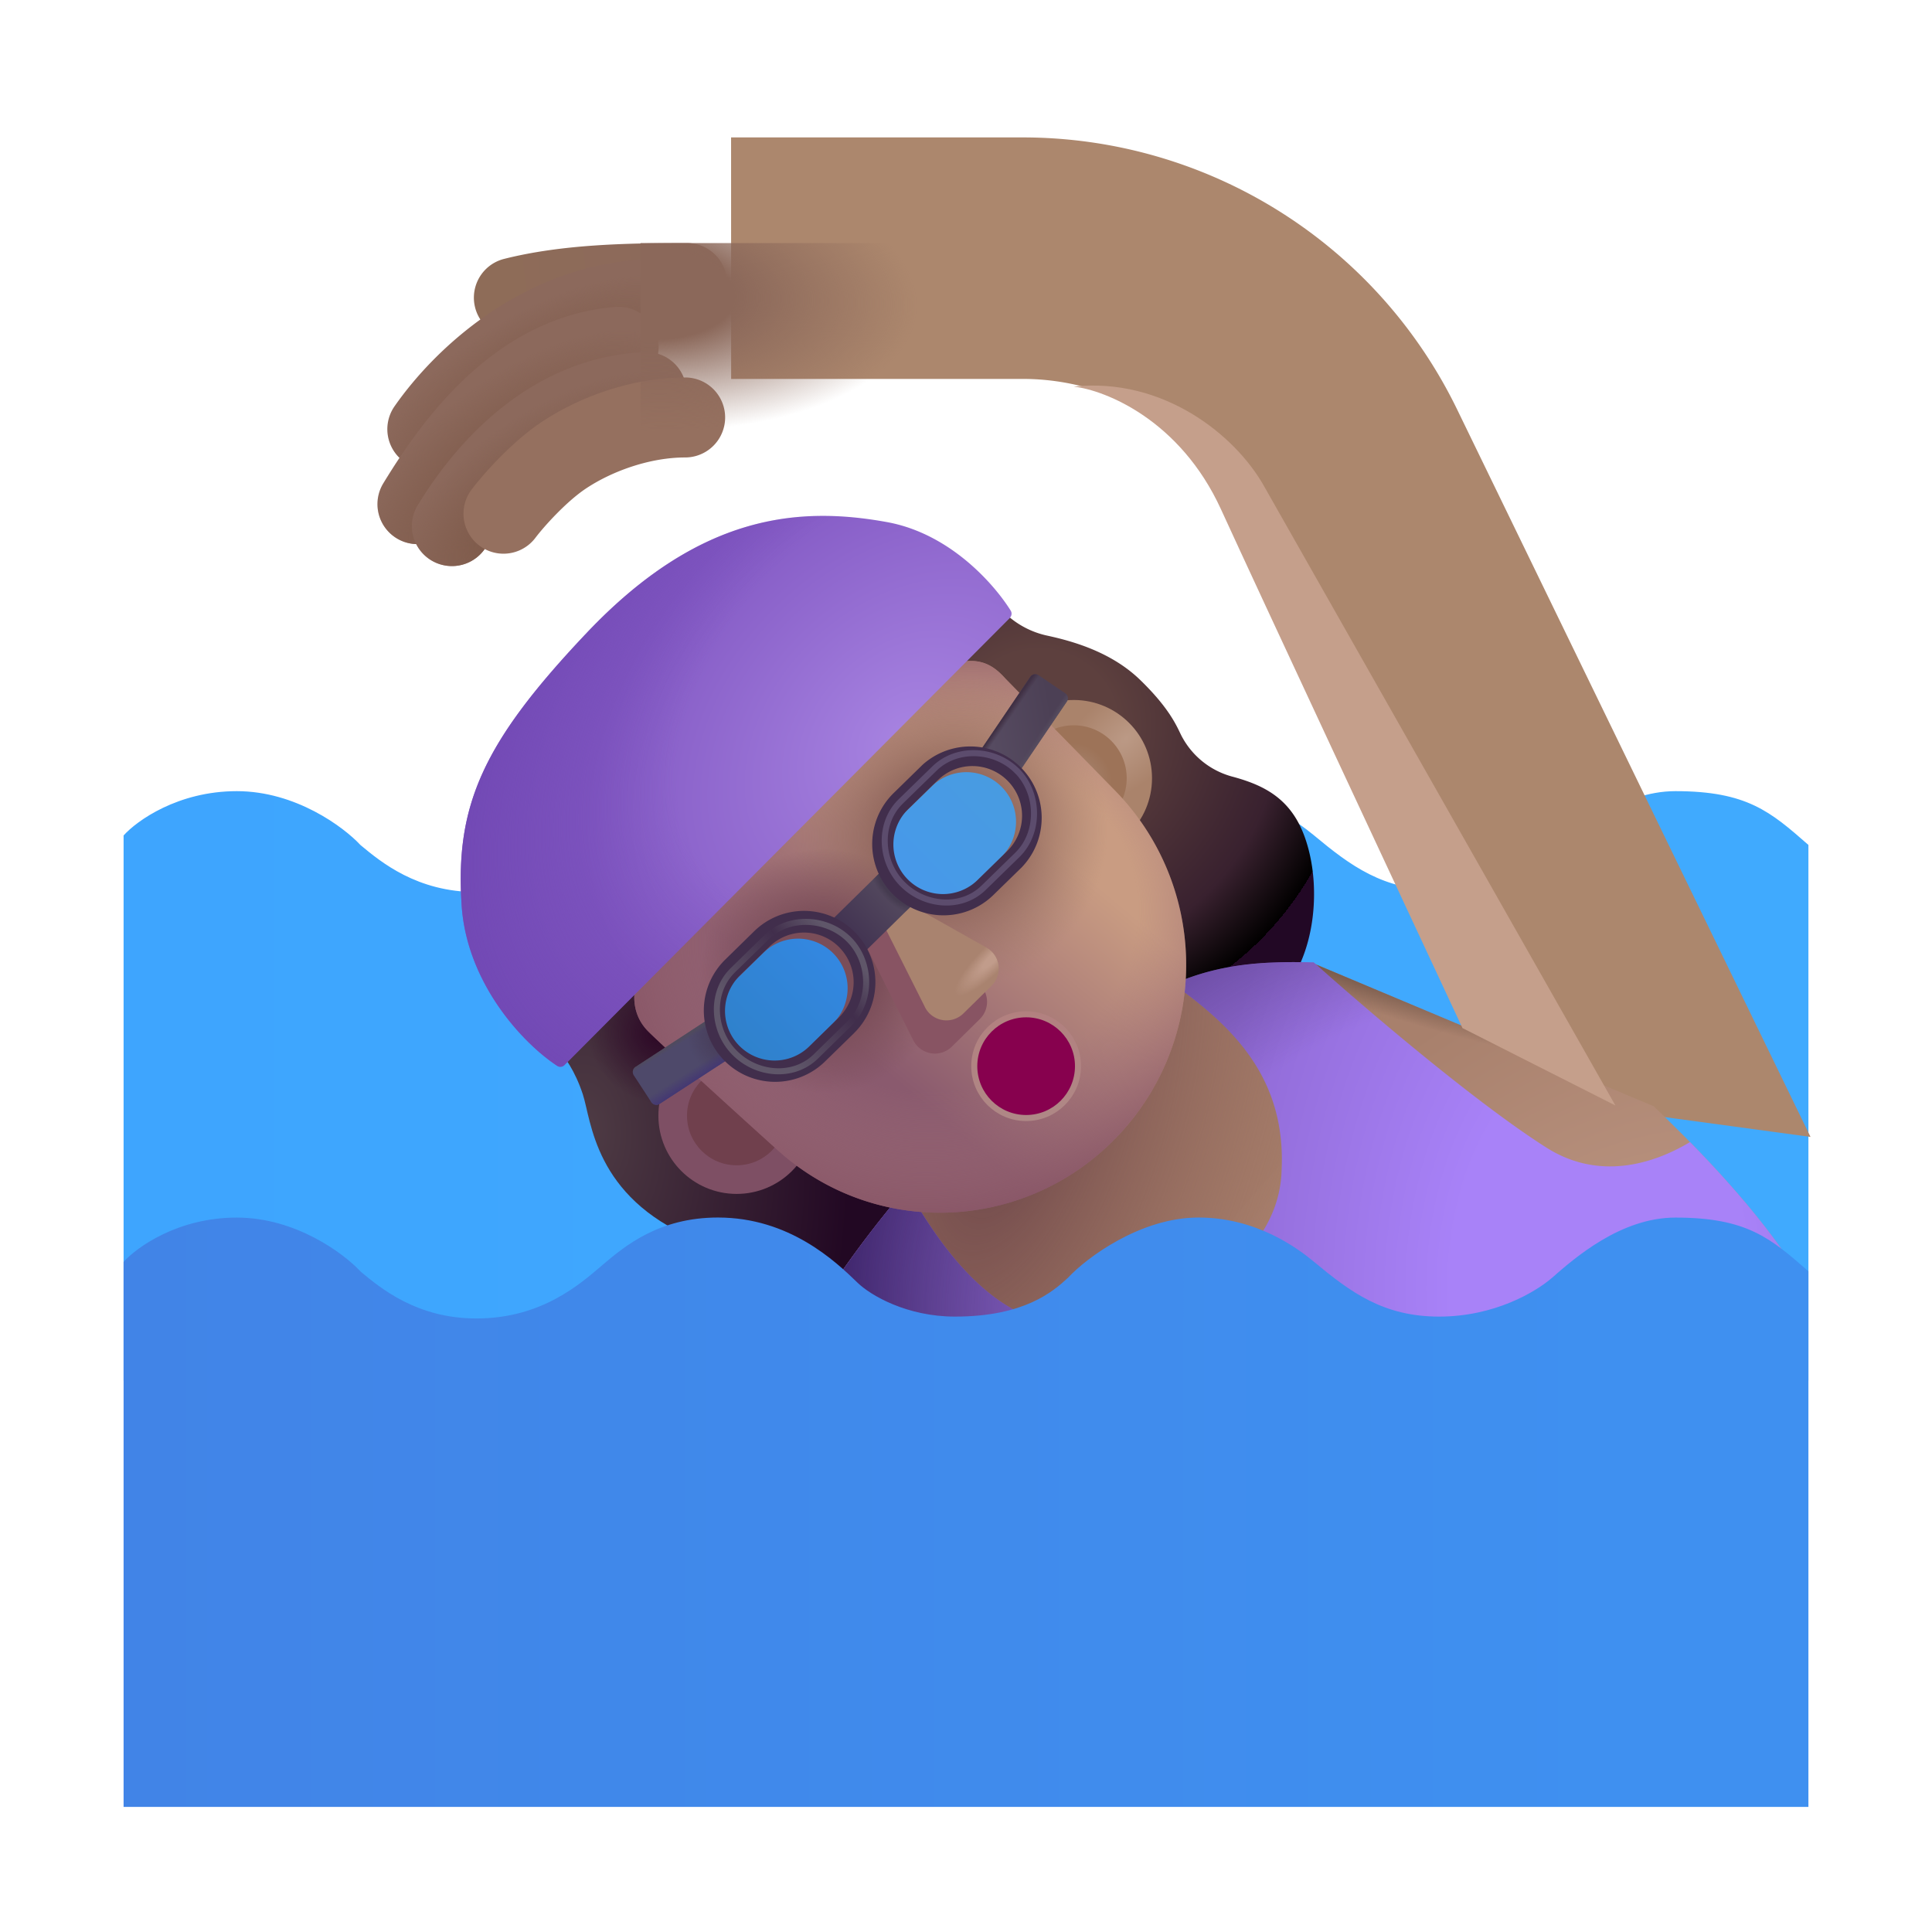<svg xmlns="http://www.w3.org/2000/svg" fill="none" viewBox="0 0 32 32"><g filter="url(#svg-d4560932-99fb-4643-ab9b-aa1361cde152-a)"><path fill="url(#svg-7eb67f9c-3aac-44ed-989e-0e1c99d94953-b)" d="M3.922 13.104c-.975 0-1.656.49-1.875.734v9.028h27.906v-8.871l-.003-.003c-.623-.546-1.015-.888-2.2-.888-.906 0-1.67.67-2.05 1.003-.261.225-.94.638-1.864.638s-1.469-.407-2.07-.907c-.27-.223-.952-.734-1.914-.734-.963 0-1.857.667-2.165 1-.244.224-.718.64-1.87.64-.794 0-1.396-.35-1.614-.562-.37-.36-1.133-1.078-2.312-1.078-.975 0-1.54.469-1.907.781s-1.006.89-2.093.89c-.985 0-1.585-.5-1.915-.774l-.007-.006c-.276-.297-1.072-.891-2.047-.891"/></g><g filter="url(#svg-21830dc2-41f7-47ed-ba19-a947ac2b3a71-c)"><path fill="url(#svg-24eadf02-fe89-4a81-9b4e-fafdd62e0733-d)" d="M17.427 10.424a1.45 1.45 0 0 1-.656-.344l-2.187 1.547c1.307 1.828 3.935 5.483 3.992 5.477.077-.009 2.399-.267 2.851-.883.453-.617.54-1.594.328-2.32-.21-.727-.656-.977-1.226-1.133a1.34 1.34 0 0 1-.867-.695c-.07-.141-.188-.438-.68-.914s-1.156-.649-1.555-.735"/></g><path fill="url(#svg-a99a6be8-ddd5-490b-8a5b-53024124b11c-e)" d="M9.654 18.127c-.133-.402-.31-.635-.406-.734l1.093-1.133 4.883 3.727-1.39 1.742c-.157-.242-.68-.516-2.336-1.211-1.657-.695-1.702-1.96-1.844-2.39"/><path fill="url(#svg-2897f65e-7cd5-4559-969c-f600f94dfda1-f)" d="M9.654 18.127c-.133-.402-.31-.635-.406-.734l1.093-1.133 4.883 3.727-1.39 1.742c-.157-.242-.68-.516-2.336-1.211-1.657-.695-1.702-1.96-1.844-2.39"/><g filter="url(#svg-1e73b782-21a2-4949-b660-2e3698bf5c2d-g)"><path fill="#AC876D" d="M10.61 8.026h4.828a4 4 0 0 1 3.602 2.26l4.385 9.607 5.063.688-5.846-12.034a8 8 0 0 0-7.204-4.521h-4.829z"/></g><path fill="url(#svg-2042895f-97be-45d5-85a6-44481ec11219-h)" d="M17.313 17.526c-1.688 1.15-3.224 3.25-3.782 4.156 3.25 2.163 7.927 2.172 9.86 1.906l6.53-2.265c-.765-1.305-2.036-2.521-2.53-3l-5.638-2.367c-1.468-.063-2.331.132-4.44 1.57"/><path fill="url(#svg-4e990eb6-9eb2-44db-980d-72049c89b67a-i)" d="M17.313 17.526c-1.688 1.15-3.224 3.25-3.782 4.156 3.25 2.163 7.927 2.172 9.86 1.906l6.53-2.265c-.765-1.305-2.036-2.521-2.53-3l-5.638-2.367c-1.468-.063-2.331.132-4.44 1.57"/><path fill="url(#svg-74e281ac-72a1-436c-96e0-52cfe864d757-j)" d="M17.313 17.526c-1.688 1.15-3.224 3.25-3.782 4.156 3.25 2.163 7.927 2.172 9.86 1.906l6.53-2.265c-.765-1.305-2.036-2.521-2.53-3l-5.638-2.367c-1.468-.063-2.331.132-4.44 1.57"/><path fill="url(#svg-d338ba83-a848-483c-a652-09927ff825f0-k)" d="M15.164 19.92c.36.594 1.149 1.821 2.274 1.996 1.406.22 3.742-.788 3.789-2.53.078-1.558-.845-2.406-1.794-3.087.817-.359 1.574-.376 2.326-.359.899.802 2.705 2.34 3.858 3.07.85.538 1.741.287 2.375-.094.594.605 1.388 1.484 1.93 2.407l-6.531 2.265c-1.933.266-6.61.257-9.86-1.906a17 17 0 0 1 1.384-1.889q.124.057.25.127"/><path fill="url(#svg-89f87d31-5ae7-45c7-b9a9-41ab77bd5734-l)" d="M15.164 19.92c.36.594 1.149 1.821 2.274 1.996 1.406.22 3.742-.788 3.789-2.53.078-1.558-.845-2.406-1.794-3.087.817-.359 1.574-.376 2.326-.359.899.802 2.705 2.34 3.858 3.07.85.538 1.741.287 2.375-.094.594.605 1.388 1.484 1.93 2.407l-6.531 2.265c-1.933.266-6.61.257-9.86-1.906a17 17 0 0 1 1.384-1.889q.124.057.25.127"/><circle cx="17.785" cy="12.89" r="1.296" fill="url(#svg-a6bc4fe9-9202-4be8-ac49-7595071e9285-m)"/><g filter="url(#svg-f024af71-f36e-405d-9bfc-eafcfd620378-n)"><circle cx="17.785" cy="12.89" r=".877" fill="url(#svg-2ea08413-9e46-4c79-863d-19e4cc5f8f90-o)"/></g><circle cx="12.201" cy="18.479" r="1.296" fill="#7E4F64"/><g filter="url(#svg-49bb109e-8a0b-47c2-a82c-fff98146a641-p)"><circle cx="12.201" cy="18.479" r=".822" fill="#70404D"/></g><g filter="url(#svg-4d31b662-ca73-477e-bddb-22352a9cf063-q)"><path fill="url(#svg-f51a50f6-a6fd-457f-b450-f74fdd1a6972-r)" d="M10.575 17.221c-.312-.325-.224-.75-.14-.922l5.281-5.172c.438-.112.66.125.79.266l1.815 1.854a4.12 4.12 0 0 1 .157 5.594c-1.49 1.702-4.067 1.876-5.747.36-1.072-.968-2-1.819-2.156-1.98"/><path fill="url(#svg-180b361b-bb46-469f-bd45-e400f9d808ab-s)" d="M10.575 17.221c-.312-.325-.224-.75-.14-.922l5.281-5.172c.438-.112.66.125.79.266l1.815 1.854a4.12 4.12 0 0 1 .157 5.594c-1.49 1.702-4.067 1.876-5.747.36-1.072-.968-2-1.819-2.156-1.98"/><path fill="url(#svg-5cd9311e-d2c2-4ac5-bdb3-9330334706c5-t)" d="M10.575 17.221c-.312-.325-.224-.75-.14-.922l5.281-5.172c.438-.112.66.125.79.266l1.815 1.854a4.12 4.12 0 0 1 .157 5.594c-1.49 1.702-4.067 1.876-5.747.36-1.072-.968-2-1.819-2.156-1.98"/><path fill="url(#svg-215dbd32-063c-48a9-a5e0-bdbca49e8ad8-u)" d="M10.575 17.221c-.312-.325-.224-.75-.14-.922l5.281-5.172c.438-.112.66.125.79.266l1.815 1.854a4.12 4.12 0 0 1 .157 5.594c-1.49 1.702-4.067 1.876-5.747.36-1.072-.968-2-1.819-2.156-1.98"/></g><g filter="url(#svg-a1541546-09be-4b13-9e2f-d4c1024a7e25-v)"><path fill="url(#svg-d84c4435-0119-45d8-92ca-edb315f72a6a-w)" d="M16.827 10.135 9.45 17.54a.096.096 0 0 1-.121.014c-.578-.38-1.499-1.375-1.583-2.662-.11-1.672.368-2.712 2.078-4.516 1.868-1.968 3.516-2.093 4.97-1.828 1.05.192 1.78 1.038 2.047 1.467a.096.096 0 0 1-.015.118"/><path fill="url(#svg-a947a600-c820-4884-b1fe-b3623418dbe1-x)" d="M16.827 10.135 9.45 17.54a.096.096 0 0 1-.121.014c-.578-.38-1.499-1.375-1.583-2.662-.11-1.672.368-2.712 2.078-4.516 1.868-1.968 3.516-2.093 4.97-1.828 1.05.192 1.78 1.038 2.047 1.467a.096.096 0 0 1-.015.118"/></g><g filter="url(#svg-aaf71bee-4dcf-40d2-8f33-a6285e3e5b13-y)"><path fill="url(#svg-835a1308-64ad-42c6-b07d-6f06908039c2-z)" d="M3.922 20.167c-.975 0-1.656.49-1.875.734v9.027h27.906v-8.87l-.003-.004c-.623-.545-1.015-.887-2.2-.887-.906 0-1.67.67-2.05 1.003-.261.224-.94.637-1.864.637s-1.469-.406-2.07-.906c-.27-.224-.952-.735-1.914-.735-.963 0-1.857.667-2.165 1-.244.224-.718.641-1.87.641-.794 0-1.396-.35-1.614-.562-.37-.36-1.133-1.079-2.312-1.079-.975 0-1.54.47-1.907.782s-1.006.89-2.093.89c-.985 0-1.585-.5-1.915-.774l-.007-.007c-.276-.297-1.072-.89-2.047-.89"/></g><g filter="url(#svg-2fb21520-581d-4b55-82ea-bc8e51fc96d0-A)"><circle cx="16.996" cy="17.659" r=".809" stroke="url(#svg-3891c0fe-61a5-46da-8cd7-edd0be3a0482-B)" stroke-width=".2"/></g><circle cx="16.996" cy="17.659" r=".809" fill="#87014E"/><g filter="url(#svg-684553e8-0a48-4b0f-9f02-99da8d6e24d5-C)"><path fill="#885463" d="m15.127 17.23-.781-1.556.289-.28 1.51.851a.4.4 0 0 1 .084.634l-.464.457a.4.4 0 0 1-.638-.106"/></g><g filter="url(#svg-dd84d130-ff2c-4927-9537-5accd31a0e3c-D)"><path fill="#A9836F" d="m15.22 16.98-.782-1.556.29-.28 1.51.851a.4.4 0 0 1 .084.634l-.465.457a.4.4 0 0 1-.638-.106"/><path fill="url(#svg-1401b4e4-61c1-435b-952a-88b0e6d2b7b8-E)" d="m15.22 16.98-.782-1.556.29-.28 1.51.851a.4.4 0 0 1 .084.634l-.465.457a.4.4 0 0 1-.638-.106"/></g><path fill="url(#svg-e716c528-1e35-44a7-9f63-e9d601371bff-F)" d="M14.576 14.453h.758v1.123h-.758z" transform="rotate(45.489 14.576 14.453)"/><path fill="url(#svg-054e0b84-8030-422f-8f6f-0427163fb53b-G)" d="M14.576 14.453h.758v1.123h-.758z" transform="rotate(45.489 14.576 14.453)"/><path fill="url(#svg-ce1e2b7b-b7a3-4168-aeb8-4874e643b9ae-H)" d="M17.065 11.211a.1.1 0 0 1 .138-.027l.44.298a.1.1 0 0 1 .026.139l-.84 1.24-.604-.41z"/><path fill="url(#svg-3f0a5836-7a44-40e5-b58a-a5c7b2de367f-I)" d="M17.065 11.211a.1.1 0 0 1 .138-.027l.44.298a.1.1 0 0 1 .026.139l-.84 1.24-.604-.41z"/><path fill="url(#svg-59a2076a-ae7a-4075-8b87-58bfa6d529fc-J)" d="M17.065 11.211a.1.1 0 0 1 .138-.027l.44.298a.1.1 0 0 1 .026.139l-.84 1.24-.604-.41z"/><path fill="#4E496A" d="M10.925 18.284a.1.1 0 0 1-.138-.03l-.29-.444a.1.1 0 0 1 .029-.138l1.254-.818.399.612z"/><path fill="url(#svg-0d48b448-6073-4915-8c2f-48c866d3e18f-K)" d="M10.925 18.284a.1.1 0 0 1-.138-.03l-.29-.444a.1.1 0 0 1 .029-.138l1.254-.818.399.612z"/><path fill="url(#svg-21e1dea4-d7ec-496a-83f6-d02f6bb85bcb-L)" d="M10.925 18.284a.1.1 0 0 1-.138-.03l-.29-.444a.1.1 0 0 1 .029-.138l1.254-.818.399.612z"/><path fill="url(#svg-f10a299d-e13a-4e24-a8af-01c90c8984ea-M)" d="M10.925 18.284a.1.1 0 0 1-.138-.03l-.29-.444a.1.1 0 0 1 .029-.138l1.254-.818.399.612z"/><g filter="url(#svg-3573fa34-f3f3-42f3-919d-bfef5f348214-N)"><path fill="url(#svg-bee89e2e-c395-4875-960c-8a275a52d927-O)" d="M15.533 12.923a.821.821 0 1 1 1.148 1.176l-.487.476a.821.821 0 0 1-1.148-1.176z"/></g><path fill="#412E4C" fill-rule="evenodd" d="m16.933 14.356-.488.476a1.181 1.181 0 0 1-1.65-1.69l.487-.476a1.182 1.182 0 0 1 1.65 1.69m-.238-1.419a.82.82 0 0 0-1.162-.014l-.487.476a.821.821 0 0 0 1.148 1.176l.487-.476a.82.82 0 0 0 .014-1.162" clip-rule="evenodd"/><g filter="url(#svg-da56aba1-f564-436e-8e4f-a70f24523632-P)"><path fill="url(#svg-79075a6f-c28c-4168-9959-4c59f4a75c28-Q)" d="M12.744 15.681a.821.821 0 1 1 1.148 1.175l-.487.476a.821.821 0 0 1-1.148-1.175z"/></g><path fill="#412E4C" fill-rule="evenodd" d="m14.144 17.114-.488.476a1.181 1.181 0 0 1-1.65-1.69l.487-.477a1.181 1.181 0 0 1 1.65 1.691m-.238-1.42a.82.82 0 0 0-1.162-.013l-.487.476a.821.821 0 1 0 1.148 1.175l.487-.476a.82.82 0 0 0 .014-1.161" clip-rule="evenodd"/><path fill="url(#svg-842b1f34-019a-44ad-a701-dd6d94acd551-R)" fill-rule="evenodd" d="M9.936 5.416c-.558.043-1.037.1-1.263.157a.662.662 0 1 1-.323-1.285c.964-.243 2.04-.262 3.029-.262a.662.662 0 1 1 0 1.325c-.345 0-.901.023-1.443.065" clip-rule="evenodd"/><path fill="#8C695C" fill-rule="evenodd" d="M11.266 4.91a.66.66 0 0 1-.608.714C9.263 5.735 8.17 6.7 7.621 7.487a.662.662 0 1 1-1.086-.758c.677-.971 2.085-2.272 4.018-2.426a.663.663 0 0 1 .713.608" clip-rule="evenodd"/><path fill="url(#svg-ffc0a8eb-4976-423e-8d5b-f9069214006d-S)" fill-rule="evenodd" d="M11.266 4.91a.66.66 0 0 1-.608.714C9.263 5.735 8.17 6.7 7.621 7.487a.662.662 0 1 1-1.086-.758c.677-.971 2.085-2.272 4.018-2.426a.663.663 0 0 1 .713.608" clip-rule="evenodd"/><path fill="#8C695C" fill-rule="evenodd" d="M10.907 5.692a.663.663 0 0 1-.608.713c-.639.05-1.186.36-1.663.803-.482.448-.862 1.005-1.157 1.487a.662.662 0 1 1-1.13-.69c.314-.515.769-1.195 1.385-1.767.62-.576 1.434-1.072 2.46-1.154a.663.663 0 0 1 .712.608" clip-rule="evenodd"/><path fill="url(#svg-c79c22d0-d825-473a-a0eb-60e18becc197-T)" fill-rule="evenodd" d="M10.907 5.692a.663.663 0 0 1-.608.713c-.639.05-1.186.36-1.663.803-.482.448-.862 1.005-1.157 1.487a.662.662 0 1 1-1.13-.69c.314-.515.769-1.195 1.385-1.767.62-.576 1.434-1.072 2.46-1.154a.663.663 0 0 1 .712.608" clip-rule="evenodd"/><path fill="#8C695C" fill-rule="evenodd" d="M11.369 6.467a.66.66 0 0 1-.634.69c-1.184.05-2.098.94-2.666 1.87a.663.663 0 1 1-1.13-.69c.65-1.066 1.893-2.426 3.74-2.504a.66.66 0 0 1 .69.634" clip-rule="evenodd"/><path fill="url(#svg-cb898518-0512-42fc-8c74-ae8332bead9f-U)" fill-rule="evenodd" d="M11.369 6.467a.66.66 0 0 1-.634.69c-1.184.05-2.098.94-2.666 1.87a.663.663 0 1 1-1.13-.69c.65-1.066 1.893-2.426 3.74-2.504a.66.66 0 0 1 .69.634" clip-rule="evenodd"/><g filter="url(#svg-128a11e9-1ae2-4657-8eba-50a6a2ba6f81-V)"><path fill="#95705F" fill-rule="evenodd" d="M11.348 7.977c-.585 0-1.22.228-1.66.526-.308.21-.667.603-.82.805a.662.662 0 1 1-1.057-.799c.202-.266.66-.78 1.133-1.101.629-.428 1.52-.756 2.404-.756a.662.662 0 1 1 0 1.325" clip-rule="evenodd"/></g><g filter="url(#svg-5a58e52b-10c9-4eec-99ff-1945a87126dd-W)"><path stroke="#5C4C6D" stroke-width=".1" d="M16.85 12.774c-.363-.372-1-.409-1.372-.045l-.56.546c-.372.364-.34.99.024 1.362s.976.431 1.349.068l.56-.546c.372-.364.363-1.012 0-1.385Z" clip-rule="evenodd"/></g><g filter="url(#svg-0eaae56e-a5b3-4650-8ebf-d8b2e72d0f1a-X)"><path stroke="url(#svg-ec778f56-7846-46b7-a244-f23efd661be3-Y)" stroke-width=".1" d="M14.07 15.569c-.364-.373-1-.409-1.373-.045l-.559.546c-.372.363-.34.99.024 1.362.363.373.976.431 1.349.068l.559-.547c.372-.363.364-1.012 0-1.384Z" clip-rule="evenodd"/></g><path fill="url(#svg-e23deb51-4948-4fd1-a415-91b9c04f300c-Z)" d="M10.61 8.026h4.828a4 4 0 0 1 3.602 2.26l2.734 5.663 5.601 2.39-4.733-9.792a8 8 0 0 0-7.204-4.521h-4.829z"/><g filter="url(#svg-71abded5-6316-4989-b1f5-ff22920bf748-aa)"><path fill="#C59F8B" d="M20.223 8.435c-.675-1.475-1.907-1.97-2.438-2.032 1.469-.156 2.672.79 3.156 1.657l5.815 10.25-2.533-1.282c-1.052-2.25-3.325-7.118-4-8.593"/></g><defs><radialGradient id="svg-24eadf02-fe89-4a81-9b4e-fafdd62e0733-d" cx="0" cy="0" r="1" gradientTransform="matrix(2.092 4.615 -4.784 2.169 17.27 11.966)" gradientUnits="userSpaceOnUse"><stop offset=".255" stop-color="#5D403E"/><stop offset=".769" stop-color="#39212F"/><stop offset="1" stop-color="#010000"/><stop offset="1" stop-color="#220825"/></radialGradient><radialGradient id="svg-a99a6be8-ddd5-490b-8a5b-53024124b11c-e" cx="0" cy="0" r="1" gradientTransform="matrix(4.25 -.438 .722 7.013 9.738 18.674)" gradientUnits="userSpaceOnUse"><stop stop-color="#4E3B44"/><stop offset="1" stop-color="#220823"/></radialGradient><radialGradient id="svg-2897f65e-7cd5-4559-969c-f600f94dfda1-f" cx="0" cy="0" r="1" gradientTransform="rotate(120.141 .528 11.716)scale(1.12 1.224)" gradientUnits="userSpaceOnUse"><stop stop-color="#2D0826"/><stop offset="1" stop-color="#2D0826" stop-opacity="0"/></radialGradient><radialGradient id="svg-2042895f-97be-45d5-85a6-44481ec11219-h" cx="0" cy="0" r="1" gradientTransform="rotate(-127.867 18.82 4.864)scale(6.239 9.66)" gradientUnits="userSpaceOnUse"><stop stop-color="#C09A87"/><stop offset="1" stop-color="#A8806C"/></radialGradient><radialGradient id="svg-4e990eb6-9eb2-44db-980d-72049c89b67a-i" cx="0" cy="0" r="1" gradientTransform="matrix(5.406 1.938 -3.92 10.936 16.64 18.65)" gradientUnits="userSpaceOnUse"><stop stop-color="#6D4549"/><stop offset="1" stop-color="#996E5D" stop-opacity="0"/></radialGradient><radialGradient id="svg-74e281ac-72a1-436c-96e0-52cfe864d757-j" cx="0" cy="0" r="1" gradientTransform="rotate(108.881 5.344 15.808)scale(.628 5.102)" gradientUnits="userSpaceOnUse"><stop offset=".186" stop-color="#725648"/><stop offset="1" stop-color="#725648" stop-opacity="0"/></radialGradient><radialGradient id="svg-d338ba83-a848-483c-a652-09927ff825f0-k" cx="0" cy="0" r="1" gradientTransform="rotate(-177.859 13.426 10.34)scale(6.692 10.486)" gradientUnits="userSpaceOnUse"><stop offset=".359" stop-color="#A882F8"/><stop offset="1" stop-color="#8F69D4"/></radialGradient><radialGradient id="svg-89f87d31-5ae7-45c7-b9a9-41ab77bd5734-l" cx="0" cy="0" r="1" gradientTransform="rotate(-163.471 15.404 9.647)scale(13.986 10.634)" gradientUnits="userSpaceOnUse"><stop offset=".636" stop-color="#553C7C" stop-opacity="0"/><stop offset="1" stop-color="#3C2369"/></radialGradient><radialGradient id="svg-a6bc4fe9-9202-4be8-ac49-7595071e9285-m" cx="0" cy="0" r="1" gradientTransform="rotate(137.77 6.965 9.718)scale(1.372 .76)" gradientUnits="userSpaceOnUse"><stop offset=".011" stop-color="#BB9985"/><stop offset="1" stop-color="#AA836B"/></radialGradient><radialGradient id="svg-2ea08413-9e46-4c79-863d-19e4cc5f8f90-o" cx="0" cy="0" r="1" gradientTransform="rotate(-43.568 24.995 -16)scale(.442 .574)" gradientUnits="userSpaceOnUse"><stop stop-color="#A6836E"/><stop offset="1" stop-color="#9D7358"/></radialGradient><radialGradient id="svg-180b361b-bb46-469f-bd45-e400f9d808ab-s" cx="0" cy="0" r="1" gradientTransform="rotate(72.52 -2.745 18.337)scale(5.02 5.811)" gradientUnits="userSpaceOnUse"><stop offset=".545" stop-color="#A3727A" stop-opacity="0"/><stop offset="1" stop-color="#865364"/></radialGradient><radialGradient id="svg-5cd9311e-d2c2-4ac5-bdb3-9330334706c5-t" cx="0" cy="0" r="1" gradientTransform="rotate(41.464 -10.643 27.562)scale(2.586 2.648)" gradientUnits="userSpaceOnUse"><stop offset=".277" stop-color="#855A52"/><stop offset="1" stop-color="#997567" stop-opacity="0"/></radialGradient><radialGradient id="svg-215dbd32-063c-48a9-a5e0-bdbca49e8ad8-u" cx="0" cy="0" r="1" gradientTransform="rotate(45.002 -12.853 24.4)scale(2.033 2.033)" gradientUnits="userSpaceOnUse"><stop offset=".422" stop-color="#7A4D58"/><stop offset="1" stop-color="#7A4D58" stop-opacity="0"/></radialGradient><radialGradient id="svg-d84c4435-0119-45d8-92ca-edb315f72a6a-w" cx="0" cy="0" r="1" gradientTransform="matrix(-4.313 4.187 -3.074 -3.166 15.082 12.112)" gradientUnits="userSpaceOnUse"><stop stop-color="#A783E1"/><stop offset="1" stop-color="#8258C3"/></radialGradient><radialGradient id="svg-a947a600-c820-4884-b1fe-b3623418dbe1-x" cx="0" cy="0" r="1" gradientTransform="rotate(136.15 5.336 8.604)scale(9.36 5.842)" gradientUnits="userSpaceOnUse"><stop offset=".489" stop-color="#7047B3" stop-opacity="0"/><stop offset="1" stop-color="#7047B3"/></radialGradient><radialGradient id="svg-1401b4e4-61c1-435b-952a-88b0e6d2b7b8-E" cx="0" cy="0" r="1" gradientTransform="rotate(135.14 4.833 11.459)scale(.86 .223)" gradientUnits="userSpaceOnUse"><stop offset=".254" stop-color="#C19C8B"/><stop offset="1" stop-color="#C19C8B" stop-opacity="0"/></radialGradient><radialGradient id="svg-054e0b84-8030-422f-8f6f-0427163fb53b-G" cx="0" cy="0" r="1" gradientTransform="rotate(90.613 .34 14.59)scale(.287 .604)" gradientUnits="userSpaceOnUse"><stop offset=".649" stop-color="#453B50"/><stop offset="1" stop-color="#453B50" stop-opacity="0"/></radialGradient><radialGradient id="svg-0d48b448-6073-4915-8c2f-48c866d3e18f-K" cx="0" cy="0" r="1" gradientTransform="matrix(-.461 .297 -.344 -.534 11.95 17.208)" gradientUnits="userSpaceOnUse"><stop offset=".214" stop-color="#483E5B"/><stop offset="1" stop-color="#483E5B" stop-opacity="0"/></radialGradient><radialGradient id="svg-ffc0a8eb-4976-423e-8d5b-f9069214006d-S" cx="0" cy="0" r="1" gradientTransform="rotate(146.787 3.397 4.753)scale(3.438 1.602)" gradientUnits="userSpaceOnUse"><stop offset=".402" stop-color="#805C4C"/><stop offset="1" stop-color="#805C4C" stop-opacity="0"/></radialGradient><radialGradient id="svg-c79c22d0-d825-473a-a0eb-60e18becc197-T" cx="0" cy="0" r="1" gradientTransform="matrix(-2.76 2.133 -1.049 -1.358 8.58 7.991)" gradientUnits="userSpaceOnUse"><stop offset=".402" stop-color="#805C4C"/><stop offset="1" stop-color="#805C4C" stop-opacity="0"/></radialGradient><radialGradient id="svg-cb898518-0512-42fc-8c74-ae8332bead9f-U" cx="0" cy="0" r="1" gradientTransform="rotate(144.615 3.208 5.668)scale(3.292 1.58)" gradientUnits="userSpaceOnUse"><stop offset=".402" stop-color="#805C4C"/><stop offset="1" stop-color="#805C4C" stop-opacity="0"/></radialGradient><radialGradient id="svg-e23deb51-4948-4fd1-a415-91b9c04f300c-Z" cx="0" cy="0" r="1" gradientTransform="matrix(4.59 .287 -.142 2.278 10.61 4.838)" gradientUnits="userSpaceOnUse"><stop offset=".344" stop-color="#8B685A"/><stop offset="1" stop-color="#8B685A" stop-opacity="0"/></radialGradient><filter id="svg-d4560932-99fb-4643-ab9b-aa1361cde152-a" width="28.306" height="9.762" x="1.847" y="13.104" color-interpolation-filters="sRGB" filterUnits="userSpaceOnUse"><feFlood flood-opacity="0" result="BackgroundImageFix"/><feBlend in="SourceGraphic" in2="BackgroundImageFix" result="shape"/><feColorMatrix in="SourceAlpha" result="hardAlpha" values="0 0 0 0 0 0 0 0 0 0 0 0 0 0 0 0 0 0 127 0"/><feOffset dx="-.2"/><feGaussianBlur stdDeviation=".5"/><feComposite in2="hardAlpha" k2="-1" k3="1" operator="arithmetic"/><feColorMatrix values="0 0 0 0 0.325 0 0 0 0 0.729 0 0 0 0 1 0 0 0 1 0"/><feBlend in2="shape" result="effect1_innerShadow_3987_23157"/><feColorMatrix in="SourceAlpha" result="hardAlpha" values="0 0 0 0 0 0 0 0 0 0 0 0 0 0 0 0 0 0 127 0"/><feOffset dx=".2"/><feGaussianBlur stdDeviation=".5"/><feComposite in2="hardAlpha" k2="-1" k3="1" operator="arithmetic"/><feColorMatrix values="0 0 0 0 0.247 0 0 0 0 0.584 0 0 0 0 0.855 0 0 0 1 0"/><feBlend in2="effect1_innerShadow_3987_23157" result="effect2_innerShadow_3987_23157"/></filter><filter id="svg-21830dc2-41f7-47ed-ba19-a947ac2b3a71-c" width="7.381" height="7.123" x="14.483" y="10.08" color-interpolation-filters="sRGB" filterUnits="userSpaceOnUse"><feFlood flood-opacity="0" result="BackgroundImageFix"/><feBlend in="SourceGraphic" in2="BackgroundImageFix" result="shape"/><feColorMatrix in="SourceAlpha" result="hardAlpha" values="0 0 0 0 0 0 0 0 0 0 0 0 0 0 0 0 0 0 127 0"/><feOffset dx="-.1" dy=".1"/><feGaussianBlur stdDeviation=".25"/><feComposite in2="hardAlpha" k2="-1" k3="1" operator="arithmetic"/><feColorMatrix values="0 0 0 0 0.286 0 0 0 0 0.176 0 0 0 0 0.176 0 0 0 1 0"/><feBlend in2="shape" result="effect1_innerShadow_3987_23157"/></filter><filter id="svg-1e73b782-21a2-4949-b660-2e3698bf5c2d-g" width="19.128" height="17.805" x="10.609" y="2.776" color-interpolation-filters="sRGB" filterUnits="userSpaceOnUse"><feFlood flood-opacity="0" result="BackgroundImageFix"/><feBlend in="SourceGraphic" in2="BackgroundImageFix" result="shape"/><feColorMatrix in="SourceAlpha" result="hardAlpha" values="0 0 0 0 0 0 0 0 0 0 0 0 0 0 0 0 0 0 127 0"/><feOffset dx="1.25" dy="-1.25"/><feGaussianBlur stdDeviation="1"/><feComposite in2="hardAlpha" k2="-1" k3="1" operator="arithmetic"/><feColorMatrix values="0 0 0 0 0.545 0 0 0 0 0.373 0 0 0 0 0.357 0 0 0 1 0"/><feBlend in2="shape" result="effect1_innerShadow_3987_23157"/><feColorMatrix in="SourceAlpha" result="hardAlpha" values="0 0 0 0 0 0 0 0 0 0 0 0 0 0 0 0 0 0 127 0"/><feOffset dx=".25" dy="-.5"/><feGaussianBlur stdDeviation=".5"/><feComposite in2="hardAlpha" k2="-1" k3="1" operator="arithmetic"/><feColorMatrix values="0 0 0 0 0.486 0 0 0 0 0.318 0 0 0 0 0.31 0 0 0 1 0"/><feBlend in2="effect1_innerShadow_3987_23157" result="effect2_innerShadow_3987_23157"/></filter><filter id="svg-f024af71-f36e-405d-9bfc-eafcfd620378-n" width="2.053" height="2.053" x="16.759" y="11.864" color-interpolation-filters="sRGB" filterUnits="userSpaceOnUse"><feFlood flood-opacity="0" result="BackgroundImageFix"/><feBlend in="SourceGraphic" in2="BackgroundImageFix" result="shape"/><feGaussianBlur result="effect1_foregroundBlur_3987_23157" stdDeviation=".075"/></filter><filter id="svg-49bb109e-8a0b-47c2-a82c-fff98146a641-p" width="2.044" height="2.044" x="11.179" y="17.457" color-interpolation-filters="sRGB" filterUnits="userSpaceOnUse"><feFlood flood-opacity="0" result="BackgroundImageFix"/><feBlend in="SourceGraphic" in2="BackgroundImageFix" result="shape"/><feGaussianBlur result="effect1_foregroundBlur_3987_23157" stdDeviation=".1"/></filter><filter id="svg-4d31b662-ca73-477e-bddb-22352a9cf063-q" width="9.291" height="9.288" x="10.356" y="10.948" color-interpolation-filters="sRGB" filterUnits="userSpaceOnUse"><feFlood flood-opacity="0" result="BackgroundImageFix"/><feBlend in="SourceGraphic" in2="BackgroundImageFix" result="shape"/><feColorMatrix in="SourceAlpha" result="hardAlpha" values="0 0 0 0 0 0 0 0 0 0 0 0 0 0 0 0 0 0 127 0"/><feOffset dx=".15" dy="-.15"/><feGaussianBlur stdDeviation=".3"/><feComposite in2="hardAlpha" k2="-1" k3="1" operator="arithmetic"/><feColorMatrix values="0 0 0 0 0.522 0 0 0 0 0.357 0 0 0 0 0.557 0 0 0 1 0"/><feBlend in2="shape" result="effect1_innerShadow_3987_23157"/></filter><filter id="svg-a1541546-09be-4b13-9e2f-d4c1024a7e25-v" width="9.223" height="9.224" x="7.632" y="8.446" color-interpolation-filters="sRGB" filterUnits="userSpaceOnUse"><feFlood flood-opacity="0" result="BackgroundImageFix"/><feBlend in="SourceGraphic" in2="BackgroundImageFix" result="shape"/><feColorMatrix in="SourceAlpha" result="hardAlpha" values="0 0 0 0 0 0 0 0 0 0 0 0 0 0 0 0 0 0 127 0"/><feOffset dx="-.1" dy=".1"/><feGaussianBlur stdDeviation=".25"/><feComposite in2="hardAlpha" k2="-1" k3="1" operator="arithmetic"/><feColorMatrix values="0 0 0 0 0.663 0 0 0 0 0.467 0 0 0 0 0.667 0 0 0 1 0"/><feBlend in2="shape" result="effect1_innerShadow_3987_23157"/></filter><filter id="svg-aaf71bee-4dcf-40d2-8f33-a6285e3e5b13-y" width="28.306" height="9.762" x="1.847" y="20.166" color-interpolation-filters="sRGB" filterUnits="userSpaceOnUse"><feFlood flood-opacity="0" result="BackgroundImageFix"/><feBlend in="SourceGraphic" in2="BackgroundImageFix" result="shape"/><feColorMatrix in="SourceAlpha" result="hardAlpha" values="0 0 0 0 0 0 0 0 0 0 0 0 0 0 0 0 0 0 127 0"/><feOffset dx="-.2"/><feGaussianBlur stdDeviation=".15"/><feComposite in2="hardAlpha" k2="-1" k3="1" operator="arithmetic"/><feColorMatrix values="0 0 0 0 0.302 0 0 0 0 0.58 0 0 0 0 0.875 0 0 0 1 0"/><feBlend in2="shape" result="effect1_innerShadow_3987_23157"/><feColorMatrix in="SourceAlpha" result="hardAlpha" values="0 0 0 0 0 0 0 0 0 0 0 0 0 0 0 0 0 0 127 0"/><feOffset dx=".2"/><feGaussianBlur stdDeviation=".15"/><feComposite in2="hardAlpha" k2="-1" k3="1" operator="arithmetic"/><feColorMatrix values="0 0 0 0 0.208 0 0 0 0 0.482 0 0 0 0 0.773 0 0 0 1 0"/><feBlend in2="effect1_innerShadow_3987_23157" result="effect2_innerShadow_3987_23157"/></filter><filter id="svg-2fb21520-581d-4b55-82ea-bc8e51fc96d0-A" width="2.217" height="2.217" x="15.887" y="16.55" color-interpolation-filters="sRGB" filterUnits="userSpaceOnUse"><feFlood flood-opacity="0" result="BackgroundImageFix"/><feBlend in="SourceGraphic" in2="BackgroundImageFix" result="shape"/><feGaussianBlur result="effect1_foregroundBlur_3987_23157" stdDeviation=".1"/></filter><filter id="svg-684553e8-0a48-4b0f-9f02-99da8d6e24d5-C" width="3.003" height="3.058" x="13.846" y="14.893" color-interpolation-filters="sRGB" filterUnits="userSpaceOnUse"><feFlood flood-opacity="0" result="BackgroundImageFix"/><feBlend in="SourceGraphic" in2="BackgroundImageFix" result="shape"/><feGaussianBlur result="effect1_foregroundBlur_3987_23157" stdDeviation=".25"/></filter><filter id="svg-dd84d130-ff2c-4927-9537-5accd31a0e3c-D" width="2.203" height="2.458" x="14.338" y="14.843" color-interpolation-filters="sRGB" filterUnits="userSpaceOnUse"><feFlood flood-opacity="0" result="BackgroundImageFix"/><feBlend in="SourceGraphic" in2="BackgroundImageFix" result="shape"/><feColorMatrix in="SourceAlpha" result="hardAlpha" values="0 0 0 0 0 0 0 0 0 0 0 0 0 0 0 0 0 0 127 0"/><feOffset dx=".1" dy="-.3"/><feGaussianBlur stdDeviation=".3"/><feComposite in2="hardAlpha" k2="-1" k3="1" operator="arithmetic"/><feColorMatrix values="0 0 0 0 0.576 0 0 0 0 0.357 0 0 0 0 0.451 0 0 0 1 0"/><feBlend in2="shape" result="effect1_innerShadow_3987_23157"/><feGaussianBlur result="effect2_foregroundBlur_3987_23157" stdDeviation=".05"/></filter><filter id="svg-3573fa34-f3f3-42f3-919d-bfef5f348214-N" width="2.23" height="2.219" x="14.698" y="12.69" color-interpolation-filters="sRGB" filterUnits="userSpaceOnUse"><feFlood flood-opacity="0" result="BackgroundImageFix"/><feBlend in="SourceGraphic" in2="BackgroundImageFix" result="shape"/><feColorMatrix in="SourceAlpha" result="hardAlpha" values="0 0 0 0 0 0 0 0 0 0 0 0 0 0 0 0 0 0 127 0"/><feOffset/><feGaussianBlur stdDeviation=".075"/><feComposite in2="hardAlpha" k2="-1" k3="1" operator="arithmetic"/><feColorMatrix values="0 0 0 0 0.075 0 0 0 0 0.408 0 0 0 0 0.757 0 0 0 1 0"/><feBlend in2="shape" result="effect1_innerShadow_3987_23157"/><feColorMatrix in="SourceAlpha" result="hardAlpha" values="0 0 0 0 0 0 0 0 0 0 0 0 0 0 0 0 0 0 127 0"/><feOffset dx="-.1" dy=".1"/><feGaussianBlur stdDeviation=".1"/><feComposite in2="hardAlpha" k2="-1" k3="1" operator="arithmetic"/><feColorMatrix values="0 0 0 0 0.325 0 0 0 0 0.631 0 0 0 0 0.882 0 0 0 1 0"/><feBlend in2="effect1_innerShadow_3987_23157" result="effect2_innerShadow_3987_23157"/></filter><filter id="svg-da56aba1-f564-436e-8e4f-a70f24523632-P" width="2.23" height="2.219" x="11.909" y="15.447" color-interpolation-filters="sRGB" filterUnits="userSpaceOnUse"><feFlood flood-opacity="0" result="BackgroundImageFix"/><feBlend in="SourceGraphic" in2="BackgroundImageFix" result="shape"/><feColorMatrix in="SourceAlpha" result="hardAlpha" values="0 0 0 0 0 0 0 0 0 0 0 0 0 0 0 0 0 0 127 0"/><feOffset/><feGaussianBlur stdDeviation=".075"/><feComposite in2="hardAlpha" k2="-1" k3="1" operator="arithmetic"/><feColorMatrix values="0 0 0 0 0.075 0 0 0 0 0.408 0 0 0 0 0.757 0 0 0 1 0"/><feBlend in2="shape" result="effect1_innerShadow_3987_23157"/><feColorMatrix in="SourceAlpha" result="hardAlpha" values="0 0 0 0 0 0 0 0 0 0 0 0 0 0 0 0 0 0 127 0"/><feOffset dx="-.1" dy=".1"/><feGaussianBlur stdDeviation=".05"/><feComposite in2="hardAlpha" k2="-1" k3="1" operator="arithmetic"/><feColorMatrix values="0 0 0 0 0.282 0 0 0 0 0.565 0 0 0 0 0.855 0 0 0 1 0"/><feBlend in2="effect1_innerShadow_3987_23157" result="effect2_innerShadow_3987_23157"/></filter><filter id="svg-128a11e9-1ae2-4657-8eba-50a6a2ba6f81-V" width="4.333" height="3.319" x="7.677" y="6.252" color-interpolation-filters="sRGB" filterUnits="userSpaceOnUse"><feFlood flood-opacity="0" result="BackgroundImageFix"/><feBlend in="SourceGraphic" in2="BackgroundImageFix" result="shape"/><feColorMatrix in="SourceAlpha" result="hardAlpha" values="0 0 0 0 0 0 0 0 0 0 0 0 0 0 0 0 0 0 127 0"/><feOffset dy="-.4"/><feGaussianBlur stdDeviation=".25"/><feComposite in2="hardAlpha" k2="-1" k3="1" operator="arithmetic"/><feColorMatrix values="0 0 0 0 0.498 0 0 0 0 0.329 0 0 0 0 0.318 0 0 0 1 0"/><feBlend in2="shape" result="effect1_innerShadow_3987_23157"/></filter><filter id="svg-5a58e52b-10c9-4eec-99ff-1945a87126dd-W" width="2.872" height="2.874" x="14.454" y="12.275" color-interpolation-filters="sRGB" filterUnits="userSpaceOnUse"><feFlood flood-opacity="0" result="BackgroundImageFix"/><feBlend in="SourceGraphic" in2="BackgroundImageFix" result="shape"/><feGaussianBlur result="effect1_foregroundBlur_3987_23157" stdDeviation=".075"/></filter><filter id="svg-0eaae56e-a5b3-4650-8ebf-d8b2e72d0f1a-X" width="2.872" height="2.874" x="11.674" y="15.069" color-interpolation-filters="sRGB" filterUnits="userSpaceOnUse"><feFlood flood-opacity="0" result="BackgroundImageFix"/><feBlend in="SourceGraphic" in2="BackgroundImageFix" result="shape"/><feGaussianBlur result="effect1_foregroundBlur_3987_23157" stdDeviation=".075"/></filter><filter id="svg-71abded5-6316-4989-b1f5-ff22920bf748-aa" width="10.371" height="13.323" x="17.085" y="5.686" color-interpolation-filters="sRGB" filterUnits="userSpaceOnUse"><feFlood flood-opacity="0" result="BackgroundImageFix"/><feBlend in="SourceGraphic" in2="BackgroundImageFix" result="shape"/><feGaussianBlur result="effect1_foregroundBlur_3987_23157" stdDeviation=".35"/></filter><linearGradient id="svg-7eb67f9c-3aac-44ed-989e-0e1c99d94953-b" x1="26.833" x2="2.047" y1="17.52" y2="17.52" gradientUnits="userSpaceOnUse"><stop stop-color="#40AAFE"/><stop offset="1" stop-color="#3EA5FE"/></linearGradient><linearGradient id="svg-f51a50f6-a6fd-457f-b450-f74fdd1a6972-r" x1="18.56" x2="14.8" y1="15.244" y2="19.738" gradientUnits="userSpaceOnUse"><stop stop-color="#C99C82"/><stop offset=".792" stop-color="#8A5A6E"/></linearGradient><linearGradient id="svg-835a1308-64ad-42c6-b07d-6f06908039c2-z" x1="26.833" x2="2.047" y1="24.582" y2="24.582" gradientUnits="userSpaceOnUse"><stop stop-color="#3F90F0"/><stop offset="1" stop-color="#4184E7"/></linearGradient><linearGradient id="svg-3891c0fe-61a5-46da-8cd7-edd0be3a0482-B" x1="17.219" x2="17.188" y1="18.588" y2="16.682" gradientUnits="userSpaceOnUse"><stop stop-color="#AF8886"/><stop offset="1" stop-color="#B2807F"/></linearGradient><linearGradient id="svg-e716c528-1e35-44a7-9f63-e9d601371bff-F" x1="14.945" x2="14.954" y1="14.627" y2="15.577" gradientUnits="userSpaceOnUse"><stop stop-color="#52475D"/><stop offset="1" stop-color="#413251"/></linearGradient><linearGradient id="svg-ce1e2b7b-b7a3-4168-aeb8-4874e643b9ae-H" x1="16.334" x2="17.49" y1="12.349" y2="12.138" gradientUnits="userSpaceOnUse"><stop stop-color="#574C62"/><stop offset="1" stop-color="#4C4055"/></linearGradient><linearGradient id="svg-3f0a5836-7a44-40e5-b58a-a5c7b2de367f-I" x1="16.734" x2="16.847" y1="11.651" y2="11.729" gradientUnits="userSpaceOnUse"><stop offset=".354" stop-color="#403044"/><stop offset="1" stop-color="#403044" stop-opacity="0"/></linearGradient><linearGradient id="svg-59a2076a-ae7a-4075-8b87-58bfa6d529fc-J" x1="17.383" x2="17.3" y1="12.069" y2="12.014" gradientUnits="userSpaceOnUse"><stop stop-color="#574E60"/><stop offset="1" stop-color="#574E60" stop-opacity="0"/></linearGradient><linearGradient id="svg-21e1dea4-d7ec-496a-83f6-d02f6bb85bcb-L" x1="11.422" x2="11.304" y1="17.995" y2="17.811" gradientUnits="userSpaceOnUse"><stop offset=".145" stop-color="#443873"/><stop offset="1" stop-color="#443873" stop-opacity="0"/></linearGradient><linearGradient id="svg-f10a299d-e13a-4e24-a8af-01c90c8984ea-M" x1="10.984" x2="11.027" y1="17.366" y2="17.436" gradientUnits="userSpaceOnUse"><stop stop-color="#504B5B"/><stop offset="1" stop-color="#504B5B" stop-opacity="0"/></linearGradient><linearGradient id="svg-bee89e2e-c395-4875-960c-8a275a52d927-O" x1="16.765" x2="15.219" y1="13.12" y2="14.635" gradientUnits="userSpaceOnUse"><stop stop-color="#489BE1"/><stop offset="1" stop-color="#4799EA"/></linearGradient><linearGradient id="svg-79075a6f-c28c-4168-9959-4c59f4a75c28-Q" x1="13.976" x2="12.429" y1="15.877" y2="17.393" gradientUnits="userSpaceOnUse"><stop stop-color="#3387E0"/><stop offset="1" stop-color="#2F81CB"/></linearGradient><linearGradient id="svg-842b1f34-019a-44ad-a701-dd6d94acd551-R" x1="8.205" x2="11.23" y1="4.81" y2="4.492" gradientUnits="userSpaceOnUse"><stop stop-color="#8E6C58"/><stop offset="1" stop-color="#8C695B"/></linearGradient><linearGradient id="svg-ec778f56-7846-46b7-a244-f23efd661be3-Y" x1="14.263" x2="12.12" y1="15.58" y2="17.626" gradientUnits="userSpaceOnUse"><stop offset=".096" stop-color="#5F5669"/><stop offset=".322" stop-color="#5F5669" stop-opacity="0"/><stop offset=".768" stop-color="#5F5669"/></linearGradient></defs></svg>